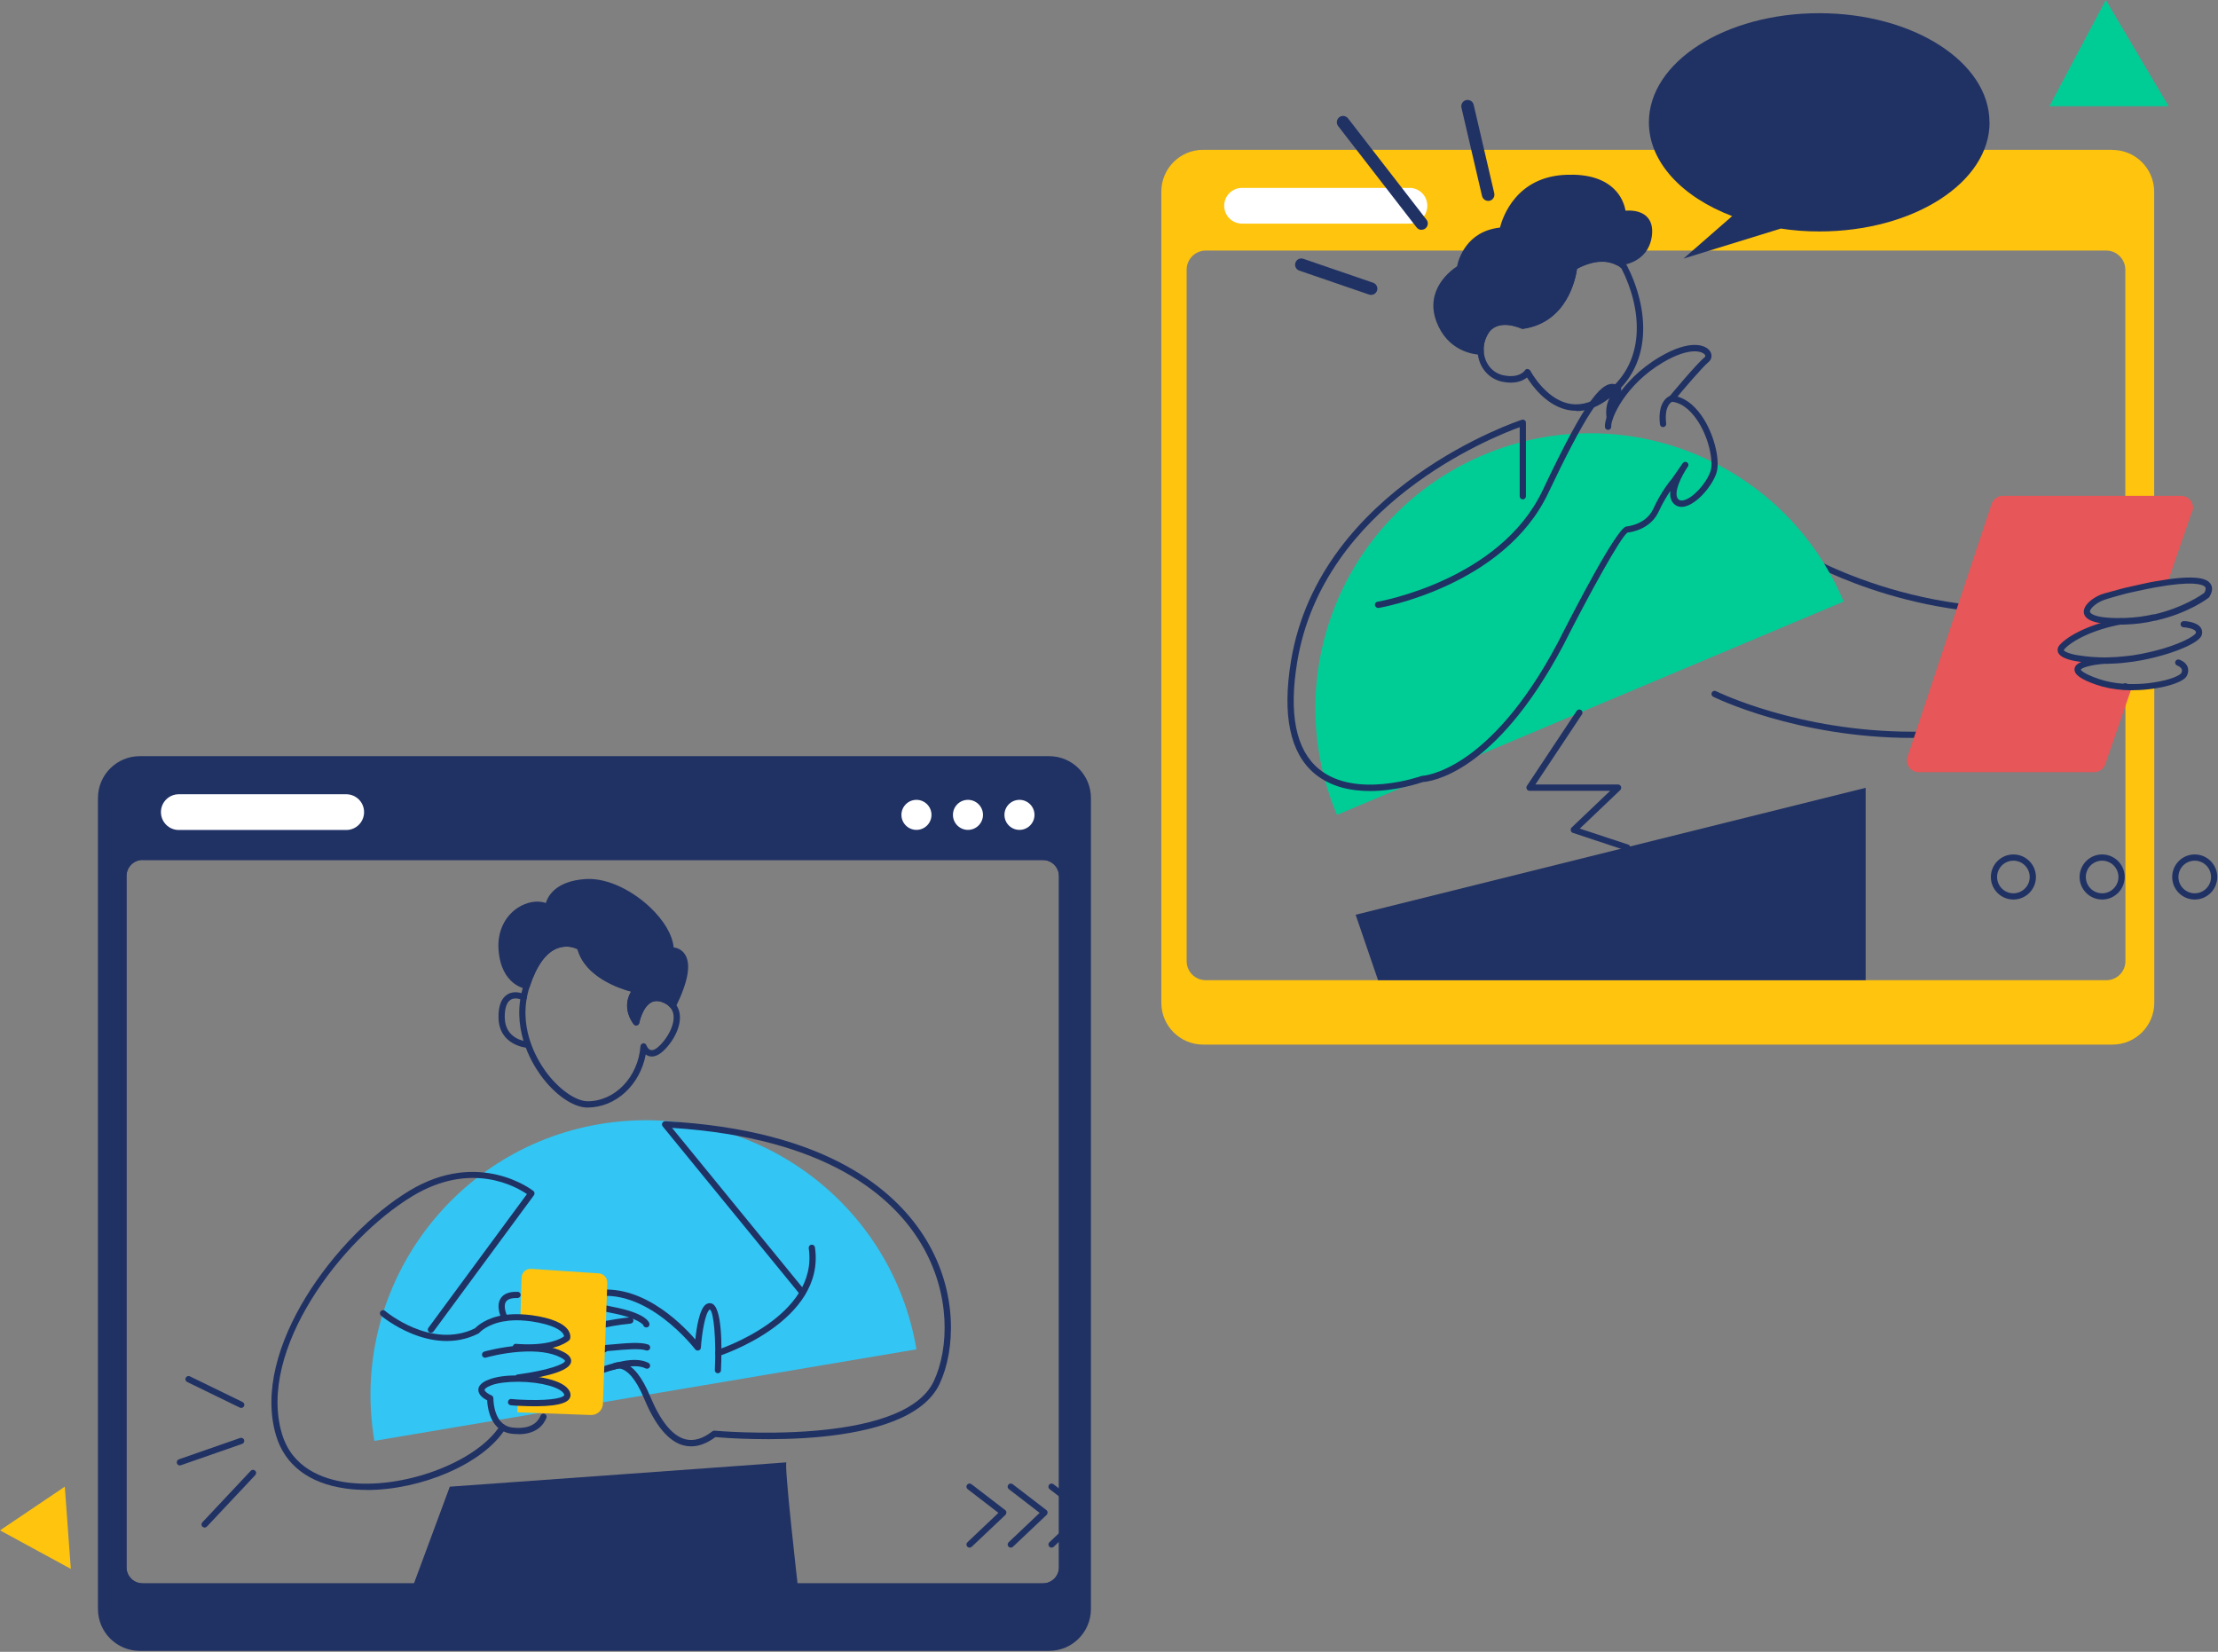 <svg width="474" height="353" viewBox="0 0 474 353" fill="none" xmlns="http://www.w3.org/2000/svg">
<rect x="0" y="0" width="474" height="353" fill="#808080" stroke="none"/>
<g clip-path="url(#clip0_879_349)">
<path d="M408.72 157.695C383.909 157.695 366.298 148.982 366.114 148.89C365.793 148.729 365.656 148.317 365.816 147.996C365.977 147.675 366.39 147.537 366.711 147.698C366.894 147.789 384.253 156.365 408.697 156.365H409.156C424.611 156.297 439.585 152.88 453.619 146.207C453.642 146.207 453.687 146.184 453.71 146.161C453.733 146.161 453.779 146.138 453.802 146.115C454.1 145.909 454.536 145.978 454.742 146.299C454.949 146.597 454.88 147.01 454.582 147.216C454.536 147.239 454.375 147.331 454.329 147.354C454.261 147.4 454.192 147.422 454.1 147.445C439.906 154.187 424.772 157.627 409.156 157.695C408.995 157.695 408.858 157.695 408.697 157.695H408.72Z" fill="#203164"/>
<path d="M431.123 131.142C403.217 131.142 382.969 118.323 382.716 118.186C382.418 117.979 382.327 117.566 382.51 117.268C382.716 116.947 383.129 116.879 383.427 117.062C383.702 117.245 410.99 134.467 445.753 128.596C446.143 128.527 446.464 128.78 446.533 129.147C446.602 129.513 446.35 129.857 445.983 129.926C440.846 130.798 435.87 131.164 431.123 131.164V131.142Z" fill="#203164"/>
<path d="M451.417 32.011H257.124C252.171 32.011 248.181 36.024 248.181 40.955V214.289C248.181 219.242 252.194 223.232 257.124 223.232H451.44C456.393 223.232 460.383 219.219 460.383 214.289V146.505C458.892 146.735 457.241 146.872 455.522 146.849C455.086 146.849 454.673 146.826 454.215 146.803V205.392C454.215 207.662 452.38 209.473 450.133 209.473H257.697C255.427 209.473 253.592 207.662 253.592 205.392V57.648C253.592 55.378 255.427 53.544 257.697 53.544H450.11C452.357 53.544 454.192 55.378 454.192 57.648V126.257C454.329 126.234 454.49 126.189 454.65 126.143C455.201 126.005 455.797 125.868 456.416 125.753C457.012 125.615 457.608 125.478 458.25 125.363C458.938 125.203 459.649 125.065 460.36 124.927V40.977C460.36 36.024 456.347 32.034 451.417 32.034V32.011Z" fill="#FFC40D"/>
<path d="M468.455 109.289L463.227 124.469C462.286 124.606 461.346 124.767 460.383 124.927C459.672 125.065 458.961 125.203 458.273 125.363C457.631 125.478 457.012 125.592 456.439 125.753C455.82 125.891 455.247 126.028 454.673 126.143C454.513 126.166 454.352 126.212 454.215 126.257C453.917 126.326 453.618 126.395 453.343 126.464C452.793 126.624 452.266 126.762 451.83 126.9C451.601 126.945 451.371 127.037 451.165 127.083C450.775 127.198 450.408 127.289 450.133 127.381C450.133 127.381 450.118 127.389 450.087 127.404C449.927 127.45 449.789 127.519 449.697 127.542C449.583 127.565 449.491 127.61 449.399 127.656C446.602 128.665 441.97 132.884 453.297 132.793C446.946 133.962 442.405 136.462 440.777 138.273C439.172 140.108 444.469 140.75 444.469 140.75C446.349 141.048 448.207 141.185 450.087 141.185C444.538 141.575 440.8 143.135 448.344 145.726C450.11 146.345 452.059 146.689 453.985 146.826H454.283C454.742 146.849 455.155 146.872 455.591 146.872L454.283 150.656L449.904 163.337C449.56 164.346 448.597 165.011 447.519 165.011H410.027C408.307 165.011 407.115 163.36 407.642 161.731L409.224 157.031L418.328 129.628L425.62 107.683C425.964 106.674 426.904 105.964 428.005 105.964H466.162C467.881 105.964 469.074 107.638 468.524 109.266L468.455 109.289Z" fill="#E75658"/>
<path d="M80.006 307.939C74.594 275.95 96.149 245.636 128.138 240.224C160.126 234.812 190.441 256.367 195.853 288.356L80.006 307.916V307.939Z" fill="#33C5F3"/>
<path d="M285.719 174.137C273.13 144.235 287.163 109.793 317.065 97.204C346.967 84.615 381.409 98.649 393.998 128.551L285.719 174.137Z" fill="#00CD96"/>
<path d="M78.377 318.395C76.841 318.395 75.328 318.303 73.86 318.097C65.995 316.996 60.858 313.052 58.978 306.723C53.543 288.287 71.911 263.866 87.481 254.464C102.432 245.429 113.875 254.418 113.989 254.51C114.264 254.739 114.31 255.129 114.104 255.427L92.641 284.549C92.411 284.847 91.999 284.916 91.7 284.687C91.402 284.457 91.334 284.045 91.563 283.747L112.613 255.175C110.297 253.593 100.689 248.043 88.146 255.61C72.943 264.783 54.988 288.539 60.239 306.356C62.395 313.694 68.93 316.079 74.021 316.79C85.899 318.441 101.836 312.548 106.858 304.66C107.064 304.339 107.477 304.247 107.775 304.453C108.096 304.66 108.188 305.072 107.981 305.37C103.258 312.823 90.026 318.418 78.355 318.418L78.377 318.395Z" fill="#203164"/>
<path d="M224.195 161.594H29.879C24.926 161.594 20.936 165.607 20.936 170.537V343.848C20.936 348.801 24.949 352.791 29.879 352.791H224.195C229.148 352.791 233.138 348.778 233.138 343.848V170.537C233.138 165.584 229.125 161.594 224.195 161.594ZM226.97 334.951C226.97 337.221 225.135 339.033 222.888 339.033H30.475C28.205 339.033 26.371 337.221 26.371 334.951V187.208C26.371 184.937 28.205 183.103 30.475 183.103H222.888C225.135 183.103 226.97 184.937 226.97 187.208V334.951Z" fill="#203164"/>
<path d="M222.888 339.721H30.475C27.838 339.721 25.683 337.588 25.683 334.974V187.231C25.683 184.593 27.838 182.438 30.475 182.438H222.888C225.502 182.438 227.635 184.593 227.635 187.231V334.974C227.635 337.588 225.502 339.721 222.888 339.721ZM30.475 183.768C28.572 183.768 27.035 185.304 27.035 187.208V334.951C27.035 336.832 28.572 338.368 30.475 338.368H222.888C224.768 338.368 226.305 336.832 226.305 334.951V187.231C226.305 185.327 224.768 183.791 222.888 183.791H30.475V183.768Z" fill="#203164"/>
<path d="M153.431 293.469H153.408C153.041 293.469 152.743 293.148 152.766 292.781C153.064 286.338 152.559 280.284 151.688 279.825C150.679 280.536 149.991 285.008 149.785 287.989C149.785 288.264 149.578 288.516 149.303 288.585C149.028 288.654 148.753 288.585 148.569 288.356C148.455 288.218 137.952 274.483 126.235 277.303C126.235 277.349 126.235 277.372 126.235 277.418C126.28 277.601 126.762 278.473 130.844 279.252C137.654 280.536 138.64 282.325 138.778 282.829C138.87 283.196 138.663 283.563 138.296 283.655C137.929 283.747 137.562 283.54 137.471 283.173C137.471 283.173 136.622 281.706 130.591 280.559C127.083 279.894 125.294 279.023 124.928 277.785C124.721 277.051 125.088 276.455 125.363 276.225C125.455 276.156 125.547 276.088 125.661 276.065C136.232 273.336 145.519 282.692 148.592 286.246C148.844 283.815 149.464 279.757 150.839 278.771C151.206 278.518 151.619 278.427 152.032 278.541C154.348 279.183 154.302 287.76 154.073 292.827C154.073 293.194 153.752 293.469 153.408 293.469H153.431Z" fill="#203164"/>
<path d="M125.432 288.975C123.597 288.975 122.336 288.746 121.694 288.058C121.35 287.691 121.19 287.209 121.258 286.682C121.786 282.921 132.494 281.729 134.627 281.522C134.994 281.476 135.315 281.752 135.361 282.119C135.407 282.485 135.131 282.806 134.765 282.852C129.88 283.311 122.863 284.87 122.588 286.865C122.565 287.026 122.588 287.095 122.657 287.14C123.437 287.966 127.564 287.599 130.591 287.324C133.847 287.026 136.897 286.751 138.502 287.324C138.846 287.439 139.03 287.828 138.915 288.172C138.8 288.516 138.411 288.7 138.067 288.585C136.737 288.103 133.687 288.379 130.729 288.654C128.619 288.837 126.853 288.975 125.432 288.975Z" fill="#203164"/>
<path d="M121.488 295.396C120.777 295.396 120.181 295.235 119.745 294.845C119.309 294.455 119.126 293.974 119.24 293.446C119.699 291.108 126.876 288.425 129.055 287.645C129.399 287.53 129.789 287.714 129.903 288.058C130.018 288.402 129.835 288.791 129.491 288.906C125.363 290.374 120.754 292.598 120.547 293.699C121.396 294.478 124.377 293.492 127.014 292.621C131.05 291.268 135.636 289.732 138.571 291.245C138.892 291.406 139.03 291.818 138.869 292.139C138.709 292.46 138.296 292.598 137.975 292.438C135.544 291.199 131.233 292.621 127.45 293.905C125.042 294.708 123.001 295.396 121.511 295.396H121.488Z" fill="#203164"/>
<path d="M129.789 274.093L128.849 299.982C128.803 301.358 127.633 302.435 126.257 302.389L110.573 301.816L110.619 299.752C113.989 299.936 122.107 300.142 121.167 297.757C120.387 295.762 115.342 294.662 110.779 294.639V294.364C112.178 294.18 125.615 292.3 120.043 289.479C117.498 288.172 114.058 288.012 110.986 288.218V287.897C118.736 288.356 121.144 285.925 121.144 285.925C121.144 285.925 122.107 282.967 113.531 281.729C112.705 281.614 111.926 281.545 111.215 281.522L111.467 273.015C111.49 271.914 112.43 271.089 113.531 271.158L127.977 272.121C129.009 272.189 129.812 273.084 129.766 274.116L129.789 274.093Z" fill="#FFC40D"/>
<path d="M112.889 288.608C112.292 288.608 111.65 288.608 110.985 288.562C110.756 288.562 110.504 288.562 110.229 288.516C109.862 288.493 109.564 288.149 109.586 287.782C109.632 287.416 109.908 287.14 110.274 287.186H110.343C110.595 287.209 110.802 287.232 111.031 287.232C117.268 287.599 119.905 286.063 120.547 285.581C120.547 285.466 120.479 285.237 120.318 284.985C119.86 284.32 118.346 283.082 113.485 282.371C112.682 282.279 111.925 282.187 111.238 282.164C110.137 282.118 109.082 282.164 107.981 282.325C104.06 282.921 102.455 284.801 102.455 284.801C102.386 284.87 102.317 284.939 102.226 284.985C92.044 290.098 81.542 281.247 81.427 281.155C81.152 280.926 81.106 280.49 81.359 280.215C81.588 279.94 82.024 279.894 82.299 280.146C82.391 280.238 92.159 288.447 101.515 283.861C101.973 283.38 103.854 281.614 107.775 281.018C108.944 280.857 110.091 280.811 111.26 280.857C111.994 280.88 112.797 280.972 113.645 281.064C117.865 281.66 120.502 282.783 121.488 284.343C122.061 285.283 121.855 286.04 121.832 286.108C121.809 286.2 121.74 286.292 121.671 286.384C121.579 286.475 119.378 288.608 112.911 288.608H112.889Z" fill="#203164"/>
<path d="M110.733 295.029C110.367 295.029 110.068 294.73 110.068 294.364C110.068 293.997 110.367 293.699 110.733 293.699H110.848C117.475 292.781 120.662 291.474 120.754 290.832C120.754 290.786 120.617 290.488 119.768 290.076C117.727 289.021 114.815 288.631 111.054 288.883C107.202 289.158 103.877 290.098 103.854 290.121C103.51 290.236 103.12 290.007 103.029 289.663C102.937 289.296 103.143 288.929 103.487 288.837C103.625 288.791 106.973 287.851 110.963 287.553C114.976 287.278 118.117 287.714 120.364 288.883C120.823 289.112 122.245 289.846 122.038 291.062C121.763 292.713 118.002 294.043 110.894 295.029C110.871 295.029 110.733 295.029 110.688 295.029H110.733Z" fill="#203164"/>
<path d="M110.802 306.471C110.366 306.471 109.908 306.448 109.426 306.402C108.555 306.311 107.752 306.035 107.041 305.577C104.542 303.949 104.175 300.486 104.106 299.248C103.418 298.904 102.203 298.124 102.226 297.001C102.226 295.671 103.969 295.006 104.519 294.799C105.987 294.226 108.188 293.882 110.802 293.951C114.379 293.951 120.731 294.753 121.809 297.505C122.015 298.033 121.946 298.56 121.648 298.973C120.708 300.28 116.97 300.761 110.596 300.417C109.701 300.371 109.151 300.303 109.151 300.303C108.784 300.257 108.509 299.936 108.555 299.569C108.601 299.202 108.899 298.927 109.289 298.973C109.289 298.973 109.816 299.019 110.687 299.087C116.81 299.431 120.066 298.881 120.571 298.193C120.594 298.147 120.616 298.124 120.571 297.987C119.997 296.519 115.618 295.304 110.802 295.281C108.463 295.281 106.308 295.533 105.001 296.038C103.854 296.473 103.556 296.863 103.556 297.024C103.556 297.345 104.336 297.918 105.023 298.193C105.276 298.308 105.436 298.537 105.436 298.812C105.436 298.858 105.39 302.871 107.775 304.453C108.28 304.797 108.899 305.004 109.564 305.072C113.462 305.508 114.975 303.903 115.526 302.504C115.663 302.16 116.053 302 116.397 302.137C116.741 302.275 116.902 302.665 116.764 303.009C116.237 304.361 114.746 306.494 110.802 306.494V306.471Z" fill="#203164"/>
<path d="M107.89 282.348C107.661 282.348 107.408 282.21 107.294 282.004C107.225 281.889 105.872 279.298 106.973 277.509C107.592 276.5 108.83 275.996 110.619 276.065C110.986 276.065 111.284 276.386 111.261 276.753C111.261 277.12 110.94 277.372 110.573 277.395C109.289 277.349 108.44 277.647 108.096 278.22C107.523 279.16 108.188 280.857 108.463 281.385C108.647 281.706 108.509 282.119 108.188 282.279C108.096 282.325 107.982 282.348 107.867 282.348H107.89Z" fill="#203164"/>
<path d="M147.652 309.085C147.124 309.085 146.574 309.016 146.07 308.879C142.905 308.053 140.085 304.705 137.677 298.927C135.774 294.364 134.031 292.965 132.907 292.575C132.082 292.3 131.577 292.575 131.577 292.598C131.256 292.781 130.866 292.69 130.66 292.392C130.477 292.094 130.545 291.681 130.866 291.474C130.958 291.406 131.875 290.855 133.274 291.268C135.315 291.887 137.241 294.295 138.938 298.399C141.185 303.765 143.708 306.861 146.459 307.572C148.248 308.03 150.197 307.48 152.238 305.875C152.376 305.783 152.536 305.714 152.72 305.737C153.132 305.783 192.917 309.338 199.567 295.143C202.824 288.195 203.236 276.432 196.839 265.769C190.762 255.61 176.591 243.159 143.616 241.026L172.027 275.813C172.257 276.088 172.211 276.523 171.936 276.753C171.661 276.982 171.225 276.936 170.996 276.661L141.621 240.705C141.461 240.499 141.415 240.224 141.552 239.972C141.667 239.742 141.919 239.605 142.194 239.605C176.82 241.462 191.656 254.487 198.008 265.081C204.658 276.157 204.199 288.448 200.806 295.717C193.972 310.324 156.71 307.434 152.88 307.113C151.114 308.42 149.395 309.085 147.744 309.085H147.652Z" fill="#203164"/>
<path d="M153.522 289.777C153.247 289.777 152.972 289.594 152.88 289.319C152.765 288.975 152.972 288.585 153.316 288.47C153.522 288.402 175.008 281.408 172.83 266.755C172.784 266.388 173.036 266.044 173.403 265.998C173.77 265.952 174.114 266.204 174.16 266.571C176.476 282.348 153.958 289.686 153.728 289.754C153.66 289.754 153.591 289.777 153.522 289.777Z" fill="#203164"/>
<path d="M96.126 317.707C96.126 317.707 168.702 312.502 168.083 312.502C167.464 312.502 170.514 339.056 170.514 339.056H88.215L96.126 317.707Z" fill="#203164"/>
<path d="M222.888 339.721H30.475C27.838 339.721 25.683 337.588 25.683 334.974V187.231C25.683 184.593 27.838 182.438 30.475 182.438H222.888C225.502 182.438 227.635 184.593 227.635 187.231V334.974C227.635 337.588 225.502 339.721 222.888 339.721ZM30.475 183.768C28.572 183.768 27.035 185.304 27.035 187.208V334.951C27.035 336.832 28.572 338.368 30.475 338.368H222.888C224.768 338.368 226.305 336.832 226.305 334.951V187.231C226.305 185.327 224.768 183.791 222.888 183.791H30.475V183.768Z" fill="#203164"/>
<path d="M51.549 300.876C51.549 300.876 51.342 300.876 51.251 300.807L39.992 295.327C39.671 295.166 39.51 294.776 39.694 294.433C39.854 294.111 40.267 293.951 40.588 294.134L51.847 299.615C52.168 299.775 52.328 300.165 52.145 300.509C52.03 300.739 51.801 300.876 51.549 300.876Z" fill="#203164"/>
<path d="M38.432 313.167C38.157 313.167 37.905 312.983 37.813 312.708C37.698 312.364 37.882 311.974 38.226 311.86L51.319 307.297C51.663 307.182 52.053 307.365 52.168 307.709C52.282 308.053 52.099 308.443 51.755 308.558L38.661 313.121C38.661 313.121 38.524 313.167 38.432 313.167Z" fill="#203164"/>
<path d="M43.729 326.444C43.569 326.444 43.408 326.375 43.27 326.26C42.995 326.008 42.995 325.595 43.247 325.32L53.589 314.313C53.842 314.038 54.254 314.038 54.529 314.29C54.805 314.543 54.805 314.955 54.552 315.231L44.211 326.237C44.073 326.375 43.912 326.444 43.729 326.444Z" fill="#203164"/>
<path d="M207.203 330.732C207.02 330.732 206.859 330.663 206.722 330.525C206.469 330.25 206.469 329.838 206.745 329.585L213.372 323.302L206.79 318.235C206.492 318.005 206.446 317.592 206.676 317.294C206.905 316.996 207.318 316.95 207.616 317.18L214.816 322.706C214.977 322.821 215.068 323.004 215.068 323.21C215.068 323.417 215 323.6 214.862 323.738L207.662 330.548C207.524 330.663 207.364 330.732 207.203 330.732Z" fill="#203164"/>
<path d="M216.009 330.732C215.825 330.732 215.665 330.663 215.527 330.525C215.275 330.25 215.275 329.838 215.55 329.585L222.177 323.302L215.596 318.235C215.298 318.005 215.252 317.592 215.481 317.294C215.711 316.996 216.124 316.95 216.422 317.18L223.622 322.706C223.782 322.821 223.874 323.004 223.874 323.21C223.874 323.417 223.805 323.6 223.668 323.738L216.467 330.548C216.33 330.663 216.169 330.732 216.009 330.732Z" fill="#203164"/>
<path d="M224.723 330.732C224.539 330.732 224.379 330.663 224.241 330.525C223.989 330.25 223.989 329.838 224.264 329.585L230.891 323.302L224.31 318.235C224.012 318.005 223.966 317.592 224.195 317.294C224.425 316.996 224.837 316.95 225.135 317.18L232.336 322.706C232.496 322.821 232.588 323.004 232.588 323.21C232.588 323.417 232.519 323.6 232.382 323.738L225.181 330.548C225.044 330.663 224.883 330.732 224.723 330.732Z" fill="#203164"/>
<path d="M125.593 236.693C122.52 236.693 118.553 233.964 115.503 229.722C113.462 226.901 109.014 219.357 111.926 210.46C113.554 205.484 115.87 202.411 118.782 201.356C121.786 200.255 124.285 201.792 124.377 201.838C124.515 201.929 124.629 202.09 124.675 202.25C126.212 208.74 136.026 210.826 136.118 210.826C136.347 210.872 136.531 211.033 136.622 211.239C136.691 211.446 136.668 211.698 136.531 211.881C134.994 213.83 135.292 215.665 135.774 216.811C136.21 215.573 137.058 213.922 138.48 213.097C139.534 212.5 140.704 212.432 141.988 212.913C142.951 213.257 143.754 213.785 144.327 214.518C146.437 217.087 144.877 221.306 142.24 224.103C141.025 225.411 139.856 225.961 138.824 225.732C138.503 225.663 138.227 225.525 137.998 225.342C136.806 231.808 131.623 236.67 125.615 236.67L125.593 236.693ZM121.006 202.296C120.456 202.296 119.837 202.388 119.195 202.617C116.695 203.534 114.677 206.309 113.187 210.872C110.458 219.173 114.655 226.259 116.581 228.919C119.309 232.703 123.024 235.34 125.593 235.34C131.417 235.34 136.37 230.18 136.875 223.576C136.897 223.255 137.15 223.003 137.448 222.957C137.746 222.934 138.067 223.095 138.159 223.416C138.159 223.416 138.48 224.287 139.099 224.402C139.649 224.516 140.406 224.081 141.254 223.163C143.433 220.824 144.9 217.293 143.272 215.344C142.837 214.816 142.263 214.427 141.507 214.151C140.589 213.83 139.81 213.853 139.122 214.243C137.264 215.298 136.622 218.554 136.622 218.577C136.576 218.829 136.393 219.036 136.141 219.105C135.888 219.173 135.636 219.105 135.453 218.898C135.43 218.852 132.655 215.619 134.857 211.881C132.22 211.17 125.019 208.717 123.414 202.824C123.024 202.617 122.13 202.25 120.983 202.25L121.006 202.296Z" fill="#203164"/>
<path d="M112.545 223.897H112.499C112.43 223.897 106.629 223.37 106.537 217.476C106.491 215 107.133 213.326 108.417 212.523C109.656 211.744 111.215 212.042 112.224 212.546C112.545 212.707 112.682 213.12 112.522 213.441C112.361 213.762 111.949 213.899 111.628 213.739C110.963 213.395 109.908 213.165 109.128 213.647C108.28 214.174 107.844 215.481 107.867 217.453C107.936 222.131 112.407 222.544 112.591 222.567C112.958 222.59 113.233 222.911 113.21 223.278C113.187 223.622 112.889 223.897 112.545 223.897Z" fill="#203164"/>
<path d="M143.799 214.954C143.318 214.358 142.653 213.876 141.736 213.555C137.195 211.904 135.957 218.508 135.957 218.508C135.957 218.508 133.068 215.206 135.957 211.514C135.957 211.514 125.638 209.428 123.987 202.434C123.987 202.434 116.718 197.893 112.522 210.689C112.522 210.689 107.66 210.184 107.179 202.824C106.697 195.44 113.439 191.954 117.108 193.926C117.108 193.926 117.406 189.042 125.225 188.561C133.022 188.102 143.295 196.839 143.295 203.122C143.295 203.122 149.899 202.594 143.776 214.954H143.799Z" fill="#203164"/>
<path d="M135.98 219.173C135.797 219.173 135.613 219.081 135.476 218.944C135.453 218.898 132.678 215.665 134.879 211.927C132.242 211.216 125.042 208.763 123.437 202.869C122.841 202.571 121.167 201.906 119.195 202.617C116.695 203.534 114.677 206.309 113.187 210.872C113.095 211.17 112.82 211.354 112.476 211.331C112.43 211.331 107.041 210.666 106.537 202.846C106.285 199.132 107.844 195.807 110.687 193.972C112.636 192.711 114.838 192.367 116.649 192.963C117.131 191.381 118.897 188.239 125.225 187.85C130.293 187.574 135.636 190.762 138.915 193.88C141.896 196.701 143.708 199.774 143.96 202.457C144.625 202.548 145.657 202.869 146.345 203.901C147.744 205.965 147.079 209.772 144.396 215.206C144.304 215.413 144.098 215.55 143.868 215.573C143.662 215.619 143.41 215.504 143.272 215.344C142.836 214.816 142.263 214.427 141.506 214.151C140.589 213.83 139.809 213.853 139.122 214.243C137.264 215.298 136.622 218.554 136.622 218.577C136.576 218.829 136.393 219.036 136.141 219.104C136.095 219.104 136.026 219.104 135.957 219.104L135.98 219.173ZM121.006 200.966C122.932 200.966 124.308 201.815 124.377 201.86C124.515 201.952 124.629 202.113 124.675 202.273C126.211 208.763 136.026 210.849 136.118 210.849C136.347 210.895 136.53 211.056 136.622 211.262C136.691 211.468 136.668 211.721 136.53 211.904C134.994 213.853 135.292 215.688 135.774 216.834C136.209 215.596 137.058 213.945 138.479 213.119C139.534 212.523 140.704 212.454 141.988 212.936C142.607 213.142 143.157 213.44 143.616 213.83C146.391 207.937 145.863 205.598 145.267 204.704C144.602 203.718 143.433 203.787 143.387 203.787C143.203 203.787 143.02 203.741 142.882 203.603C142.745 203.466 142.676 203.305 142.676 203.122C142.676 200.714 140.933 197.641 138.021 194.889C134.123 191.22 129.124 188.973 125.317 189.225C118.232 189.661 117.842 193.789 117.819 193.972C117.819 194.201 117.681 194.408 117.475 194.5C117.268 194.614 117.039 194.614 116.833 194.5C115.342 193.697 113.233 193.949 111.421 195.096C110.252 195.853 107.569 198.1 107.867 202.755C108.211 208.075 110.94 209.496 112.109 209.863C113.737 205.208 115.961 202.342 118.759 201.333C119.562 201.035 120.318 200.943 120.983 200.943L121.006 200.966Z" fill="#203164"/>
<path d="M73.998 169.734H38.203C36.101 169.734 34.397 171.439 34.397 173.541V173.564C34.397 175.666 36.101 177.37 38.203 177.37H73.998C76.1 177.37 77.805 175.666 77.805 173.564V173.541C77.805 171.439 76.1 169.734 73.998 169.734Z" fill="white"/>
<path d="M301.22 40.152H265.425C263.322 40.152 261.618 41.856 261.618 43.958V43.981C261.618 46.084 263.322 47.788 265.425 47.788H301.22C303.322 47.788 305.026 46.084 305.026 43.981V43.958C305.026 41.856 303.322 40.152 301.22 40.152Z" fill="white"/>
<path d="M206.859 177.347C208.632 177.347 210.07 175.91 210.07 174.137C210.07 172.364 208.632 170.927 206.859 170.927C205.086 170.927 203.649 172.364 203.649 174.137C203.649 175.91 205.086 177.347 206.859 177.347Z" fill="white"/>
<path d="M195.852 177.347C197.625 177.347 199.063 175.91 199.063 174.137C199.063 172.364 197.625 170.927 195.852 170.927C194.079 170.927 192.642 172.364 192.642 174.137C192.642 175.91 194.079 177.347 195.852 177.347Z" fill="white"/>
<path d="M217.866 177.347C219.639 177.347 221.076 175.91 221.076 174.137C221.076 172.364 219.639 170.927 217.866 170.927C216.093 170.927 214.656 172.364 214.656 174.137C214.656 175.91 216.093 177.347 217.866 177.347Z" fill="white"/>
<path d="M15.134 335.272L0 327.04L13.85 317.707L15.134 335.272Z" fill="#FFC40D"/>
<path d="M292.804 169.046C288.768 169.046 284.389 168.198 280.949 165.332C275.675 160.929 273.978 152.811 275.904 141.185C282.118 103.9 324.793 89.843 325.228 89.706C325.435 89.637 325.664 89.683 325.825 89.797C326.008 89.912 326.1 90.118 326.1 90.348V106.055C326.1 106.422 325.802 106.72 325.435 106.72C325.068 106.72 324.77 106.422 324.77 106.055V91.288C318.693 93.489 282.806 107.867 277.234 141.392C275.377 152.513 276.913 160.218 281.82 164.3C289.663 170.835 303.628 165.882 303.765 165.836C303.834 165.813 303.903 165.79 303.972 165.79C304.109 165.79 318.166 165.102 332.864 137.425C336.556 130.156 345.362 113.118 347.494 112.522C347.678 112.499 351.737 112.178 353.319 108.738C355.084 104.84 357.171 102.455 357.263 102.363L359.625 98.97C359.831 98.671 360.244 98.603 360.542 98.809C360.84 99.015 360.932 99.428 360.703 99.726C359.304 101.744 357.515 105.436 358.639 106.651C358.799 106.835 359.097 107.064 359.739 106.927C361.666 106.537 364.532 103.51 365.518 100.781C366.229 98.832 365.312 93.902 362.973 90.21C361.826 88.398 359.946 86.174 357.332 85.853C356.965 86.037 355.658 86.931 356.07 90.531C356.116 90.898 355.841 91.219 355.474 91.265C355.107 91.334 354.786 91.035 354.74 90.692C354.121 85.372 356.942 84.569 357.079 84.523C357.148 84.523 357.24 84.5 357.309 84.523C360.519 84.844 362.766 87.412 364.096 89.522C366.481 93.329 367.696 98.717 366.756 101.263C365.701 104.129 362.56 107.729 359.969 108.257C359.029 108.44 358.226 108.211 357.63 107.569C356.988 106.881 356.85 105.918 356.965 104.909C356.254 105.963 355.337 107.454 354.488 109.288C352.745 113.118 348.618 113.737 347.815 113.806C346.348 114.746 339.652 126.922 334.011 138.044C319.427 165.492 305.6 167.028 304.086 167.12C303.261 167.395 298.353 169.046 292.781 169.046H292.804Z" fill="#203164"/>
<path d="M343.642 91.861C343.298 91.861 343 91.586 342.977 91.242C342.794 89.064 346.027 81.405 354.672 76.291C361.184 72.439 364.509 73.677 365.426 75.03C365.977 75.832 365.839 76.796 365.105 77.392C363.89 78.378 359.762 83.193 357.767 85.624C357.538 85.899 357.102 85.945 356.827 85.716C356.552 85.486 356.506 85.051 356.736 84.775C356.965 84.477 362.629 77.667 364.28 76.36C364.349 76.314 364.555 76.131 364.349 75.809C363.89 75.145 361.23 73.998 355.36 77.461C347.265 82.253 344.192 89.499 344.33 91.15C344.353 91.517 344.078 91.838 343.711 91.861H343.665H343.642Z" fill="#203164"/>
<path d="M294.501 129.903C294.18 129.903 293.905 129.674 293.836 129.353C293.767 128.986 294.019 128.642 294.386 128.596C294.639 128.551 320.573 124.056 329.7 104.725C339.216 84.615 342.541 81.267 345.362 82.161C345.774 82.299 346.279 82.505 346.439 83.01C346.623 83.56 346.279 84.019 345.912 84.5C345.27 85.349 344.307 86.633 344.674 89.178C344.72 89.545 344.467 89.889 344.1 89.935C343.734 89.981 343.39 89.728 343.344 89.362C342.908 86.266 344.169 84.592 344.834 83.698C344.88 83.629 344.949 83.537 345.018 83.468C345.018 83.468 344.972 83.468 344.949 83.468C342.702 82.758 338.391 89.499 330.892 105.322C321.468 125.294 294.845 129.903 294.593 129.926C294.547 129.926 294.524 129.926 294.478 129.926L294.501 129.903Z" fill="#203164"/>
<path d="M336.855 87.779C336.098 87.779 335.341 87.688 334.608 87.504C330.297 86.403 327.407 82.391 326.329 80.671C325.481 81.359 323.83 82.161 320.987 81.565C318.051 80.923 315.965 78.378 315.781 75.213C315.667 73.723 316.034 72.163 316.836 70.788C318.854 67.21 323.303 67.99 325.55 68.976C334.837 67.486 335.754 57.144 335.777 57.029C335.777 56.8 335.915 56.616 336.121 56.502C340.936 53.842 344.238 54.53 346.188 55.562C347.105 56.066 347.586 56.593 347.632 56.639C352.287 65.651 353.778 78.561 342.954 85.807C340.914 87.16 338.896 87.848 336.878 87.848L336.855 87.779ZM326.444 78.882H326.467C326.696 78.882 326.926 79.02 327.04 79.226C327.063 79.272 330.067 84.936 334.929 86.174C337.267 86.77 339.721 86.243 342.175 84.615C352.241 77.896 350.82 65.789 346.532 57.396C346.417 57.281 346.05 56.96 345.5 56.639C343.895 55.791 341.12 55.24 337.015 57.419C336.74 59.414 334.951 68.861 325.504 70.237C325.366 70.237 325.252 70.237 325.137 70.191C324.931 70.1 319.955 67.853 317.96 71.384C317.295 72.553 316.974 73.814 317.088 75.053C317.249 77.621 318.9 79.685 321.239 80.189C324.701 80.923 325.825 79.226 325.871 79.157C325.986 78.974 326.215 78.836 326.444 78.836V78.882Z" fill="#203164"/>
<path d="M352.356 50.288C351.599 55.974 345.843 56.089 345.843 56.089C344.238 55.241 341.12 54.438 336.419 57.029C336.419 57.029 335.547 68.151 325.435 69.618C325.435 69.618 319.725 66.981 317.386 71.086C316.606 72.416 316.308 73.838 316.423 75.145C314.634 75.076 309.727 74.204 307.572 68.449C304.935 61.271 311.974 57.327 311.974 57.327C311.974 57.327 312.937 49.852 321.078 49.256C321.078 49.256 322.912 38.432 334.768 37.997C346.623 37.538 346.783 45.747 346.783 45.747C346.783 45.747 353.066 44.578 352.333 50.288H352.356Z" fill="#203164"/>
<path d="M316.423 75.809H316.4C314.772 75.741 309.314 75.007 306.952 68.678C304.453 61.891 310.048 57.786 311.378 56.914C311.676 55.424 313.373 49.416 320.55 48.636C321.124 46.412 324.013 37.721 334.745 37.355C339.216 37.171 342.587 38.18 344.834 40.29C346.646 41.986 347.196 43.981 347.38 45.013C348.457 44.945 350.521 44.968 351.851 46.229C352.86 47.169 353.25 48.568 353.021 50.379C352.218 56.571 345.912 56.754 345.843 56.754C345.729 56.754 345.614 56.731 345.522 56.685C343.917 55.837 341.142 55.286 337.015 57.465C336.74 59.46 334.951 68.907 325.503 70.283C325.366 70.283 325.251 70.283 325.137 70.237C324.93 70.146 319.954 67.898 317.959 71.43C317.294 72.599 316.973 73.86 317.088 75.099C317.088 75.282 317.042 75.489 316.904 75.626C316.79 75.764 316.606 75.832 316.423 75.832V75.809ZM335.731 38.661C335.433 38.661 335.134 38.661 334.813 38.661C323.669 39.074 321.835 48.934 321.766 49.347C321.72 49.645 321.468 49.875 321.147 49.898C313.648 50.448 312.685 57.098 312.639 57.396C312.616 57.602 312.479 57.786 312.295 57.901C312.02 58.061 305.783 61.638 308.191 68.197C309.979 73.035 313.809 74.159 315.712 74.411C315.758 73.15 316.102 71.911 316.79 70.742C318.808 67.165 323.256 67.944 325.503 68.93C334.79 67.44 335.708 57.098 335.731 56.983C335.731 56.754 335.868 56.571 336.075 56.456C340.753 53.888 344.009 54.438 345.981 55.424C346.875 55.355 351.094 54.805 351.691 50.219C351.851 48.866 351.599 47.857 350.934 47.215C349.81 46.16 347.655 46.275 346.921 46.412C346.737 46.458 346.531 46.412 346.371 46.275C346.21 46.16 346.118 45.977 346.118 45.77C346.118 45.747 346.027 43.225 343.894 41.23C342.06 39.51 339.308 38.661 335.708 38.661H335.731Z" fill="#203164"/>
<path d="M293.011 63.014C292.873 63.014 292.712 62.991 292.575 62.945L277.67 57.832C276.982 57.602 276.592 56.823 276.844 56.135C277.074 55.447 277.83 55.057 278.541 55.309L293.446 60.423C294.134 60.652 294.524 61.432 294.272 62.12C294.088 62.67 293.561 63.014 293.011 63.014Z" fill="#203164"/>
<path d="M303.788 49.118C303.398 49.118 302.986 48.934 302.733 48.59L285.971 26.944C285.512 26.37 285.627 25.522 286.2 25.063C286.774 24.605 287.622 24.719 288.081 25.293L304.843 46.939C305.302 47.513 305.187 48.361 304.614 48.82C304.362 49.003 304.086 49.095 303.788 49.095V49.118Z" fill="#203164"/>
<path d="M318.028 42.927C317.432 42.927 316.882 42.514 316.721 41.895L312.318 23C312.158 22.289 312.594 21.555 313.327 21.395C314.061 21.234 314.772 21.67 314.932 22.404L319.335 41.298C319.496 42.009 319.06 42.743 318.326 42.904C318.235 42.927 318.12 42.95 318.028 42.95V42.927Z" fill="#203164"/>
<path d="M347.77 181.819C347.77 181.819 347.632 181.819 347.563 181.773L336.144 177.989C335.914 177.921 335.754 177.737 335.685 177.485C335.639 177.256 335.685 177.003 335.869 176.843L344.101 169H326.88C326.627 169 326.398 168.863 326.284 168.634C326.169 168.404 326.169 168.152 326.306 167.946L336.946 151.917C337.153 151.596 337.588 151.527 337.887 151.734C338.208 151.94 338.276 152.353 338.07 152.674L328.118 167.648H345.775C346.05 167.648 346.302 167.808 346.417 168.083C346.509 168.335 346.463 168.634 346.256 168.84L337.611 177.072L347.953 180.489C348.32 180.604 348.504 180.993 348.389 181.337C348.297 181.612 348.022 181.796 347.747 181.796L347.77 181.819Z" fill="#203164"/>
<path d="M425.184 26.141C425.184 39.028 408.904 49.462 388.793 49.462C385.95 49.462 383.198 49.256 380.584 48.843L359.763 55.264L370.173 46.183C359.51 42.124 352.379 34.672 352.379 26.141C352.379 13.254 368.683 2.821 388.77 2.821C408.858 2.821 425.161 13.277 425.161 26.141H425.184Z" fill="#203164"/>
<path d="M463.456 22.702L450.018 0L437.979 22.702H463.456Z" fill="#00CD96"/>
<path d="M452.816 133.435C448.092 133.435 445.639 132.632 445.341 131.027C445.043 129.33 447.404 127.633 449.101 127.014C449.262 126.945 449.353 126.922 449.468 126.899C449.537 126.899 449.583 126.854 449.652 126.831C449.652 126.831 449.675 126.831 449.72 126.831C449.789 126.785 449.858 126.762 449.973 126.739L450.179 126.693C450.408 126.624 450.661 126.578 450.936 126.487L451.234 126.395C451.371 126.349 451.509 126.303 451.67 126.28L453.16 125.868C453.321 125.822 453.458 125.799 453.619 125.753C453.756 125.73 453.894 125.684 454.054 125.638L454.238 125.592C454.352 125.569 454.444 125.546 454.559 125.524C455.086 125.409 455.682 125.271 456.302 125.134C456.898 124.996 457.494 124.859 458.159 124.721C458.847 124.56 459.558 124.423 460.292 124.285L460.865 124.194C461.644 124.056 462.401 123.941 463.158 123.827C470.221 122.818 471.826 123.895 472.422 124.79C472.904 125.524 472.835 126.441 472.17 127.541C472.124 127.61 472.078 127.679 472.009 127.725C471.849 127.862 467.813 130.981 460.842 132.586C460.704 132.632 460.567 132.655 460.406 132.655C458.549 133.114 456.439 133.389 454.261 133.458C453.825 133.503 453.321 133.481 452.862 133.481L452.816 133.435ZM450.317 128C450.317 128 450.271 128 450.248 128.023C449.996 128.115 449.881 128.138 449.789 128.161C449.789 128.161 449.56 128.252 449.537 128.252C448.023 128.803 446.533 130.087 446.648 130.752C446.671 130.889 447.06 132.082 452.816 132.082C453.252 132.082 453.71 132.082 454.146 132.059C456.279 131.99 458.297 131.715 460.223 131.279H460.452C466.598 129.835 470.404 127.175 471.069 126.693C471.298 126.303 471.482 125.799 471.275 125.478C471.069 125.157 469.831 124.171 463.295 125.088C462.539 125.203 461.805 125.317 461.025 125.455L460.475 125.546C459.787 125.684 459.099 125.822 458.411 125.959C457.769 126.097 457.15 126.234 456.577 126.349C455.958 126.487 455.384 126.624 454.811 126.739C454.696 126.739 454.628 126.785 454.559 126.808L454.33 126.854C454.215 126.899 454.054 126.922 453.894 126.968L451.991 127.496C451.83 127.541 451.715 127.564 451.601 127.61C451.486 127.633 451.394 127.679 451.28 127.702C451.027 127.794 450.752 127.862 450.5 127.931L450.317 127.977V128Z" fill="#203164"/>
<path d="M450.018 141.827C448.046 141.827 446.12 141.69 444.286 141.392C443.391 141.277 440.365 140.818 439.814 139.397C439.7 139.099 439.585 138.502 440.181 137.814C441.947 135.842 446.625 133.32 453.091 132.128C453.435 132.036 453.802 132.288 453.871 132.655C453.94 133.022 453.687 133.366 453.343 133.435C447.221 134.558 442.749 136.966 441.19 138.709C441.075 138.846 441.053 138.938 441.053 138.938C441.121 139.282 442.704 139.878 444.446 140.085C446.235 140.36 448.092 140.497 449.973 140.497C451.486 140.474 452.839 140.383 454.077 140.245C455.178 140.153 456.279 139.993 457.563 139.741C458.457 139.557 459.351 139.374 460.177 139.167C465.68 137.837 469.005 135.934 469.257 135.292C469.326 135.063 469.257 134.948 469.212 134.879C468.845 134.375 467.492 134.1 466.643 134.054C466.276 134.054 465.978 133.733 466.001 133.366C466.001 132.999 466.322 132.747 466.689 132.724C466.964 132.724 469.418 132.861 470.289 134.1C470.61 134.558 470.702 135.086 470.542 135.659C470.129 137.31 465.038 139.374 460.498 140.474C459.672 140.681 458.755 140.887 457.838 141.071C456.508 141.323 455.338 141.483 454.238 141.598C452.977 141.759 451.578 141.827 449.996 141.873L450.018 141.827Z" fill="#203164"/>
<path d="M455.957 147.514C455.797 147.514 455.659 147.514 455.499 147.514C455.063 147.514 454.627 147.491 454.169 147.468H453.939C451.738 147.308 449.789 146.941 448.046 146.345C444.652 145.175 443.208 144.12 443.345 142.928C443.414 142.447 443.598 140.956 449.949 140.497C450.293 140.429 450.637 140.75 450.66 141.117C450.683 141.483 450.408 141.804 450.041 141.827C446.258 142.103 444.79 142.813 444.675 143.112C444.675 143.112 444.905 143.845 448.482 145.084C450.087 145.634 451.967 146.001 453.939 146.138H454.192C454.834 146.184 455.384 146.184 455.934 146.184C457.402 146.184 458.847 146.07 460.245 145.84C464.029 145.29 466.001 144.235 466.185 143.799C466.322 143.478 466.345 143.203 466.23 142.974C466.047 142.561 465.497 142.309 465.313 142.24C464.969 142.125 464.763 141.759 464.877 141.392C464.992 141.048 465.359 140.841 465.703 140.956C465.841 141.002 466.964 141.369 467.446 142.378C467.629 142.79 467.767 143.433 467.4 144.304C466.804 145.726 463.272 146.712 460.452 147.124C458.984 147.354 457.471 147.491 455.934 147.491L455.957 147.514Z" fill="#203164"/>
<path d="M430.275 192.229C427.615 192.229 425.459 190.074 425.459 187.414C425.459 184.754 427.615 182.598 430.275 182.598C432.935 182.598 435.09 184.754 435.09 187.414C435.09 190.074 432.935 192.229 430.275 192.229ZM430.275 183.928C428.349 183.928 426.789 185.488 426.789 187.414C426.789 189.34 428.349 190.899 430.275 190.899C432.201 190.899 433.76 189.34 433.76 187.414C433.76 185.488 432.201 183.928 430.275 183.928Z" fill="#203164"/>
<path d="M449.239 192.229C446.579 192.229 444.423 190.074 444.423 187.414C444.423 184.754 446.579 182.598 449.239 182.598C451.899 182.598 454.054 184.754 454.054 187.414C454.054 190.074 451.899 192.229 449.239 192.229ZM449.239 183.928C447.313 183.928 445.753 185.488 445.753 187.414C445.753 189.34 447.313 190.899 449.239 190.899C451.165 190.899 452.724 189.34 452.724 187.414C452.724 185.488 451.165 183.928 449.239 183.928Z" fill="#203164"/>
<path d="M469.028 192.229C466.368 192.229 464.212 190.074 464.212 187.414C464.212 184.754 466.368 182.598 469.028 182.598C471.688 182.598 473.843 184.754 473.843 187.414C473.843 190.074 471.688 192.229 469.028 192.229ZM469.028 183.928C467.102 183.928 465.542 185.488 465.542 187.414C465.542 189.34 467.102 190.899 469.028 190.899C470.954 190.899 472.513 189.34 472.513 187.414C472.513 185.488 470.954 183.928 469.028 183.928Z" fill="#203164"/>
<path d="M294.501 209.473L289.708 195.486L398.699 168.358V209.473H294.501Z" fill="#203164"/>
</g>
<defs>
<clipPath id="clip0_879_349">
<rect width="473.844" height="352.814" fill="white"/>
</clipPath>
</defs>
</svg>
